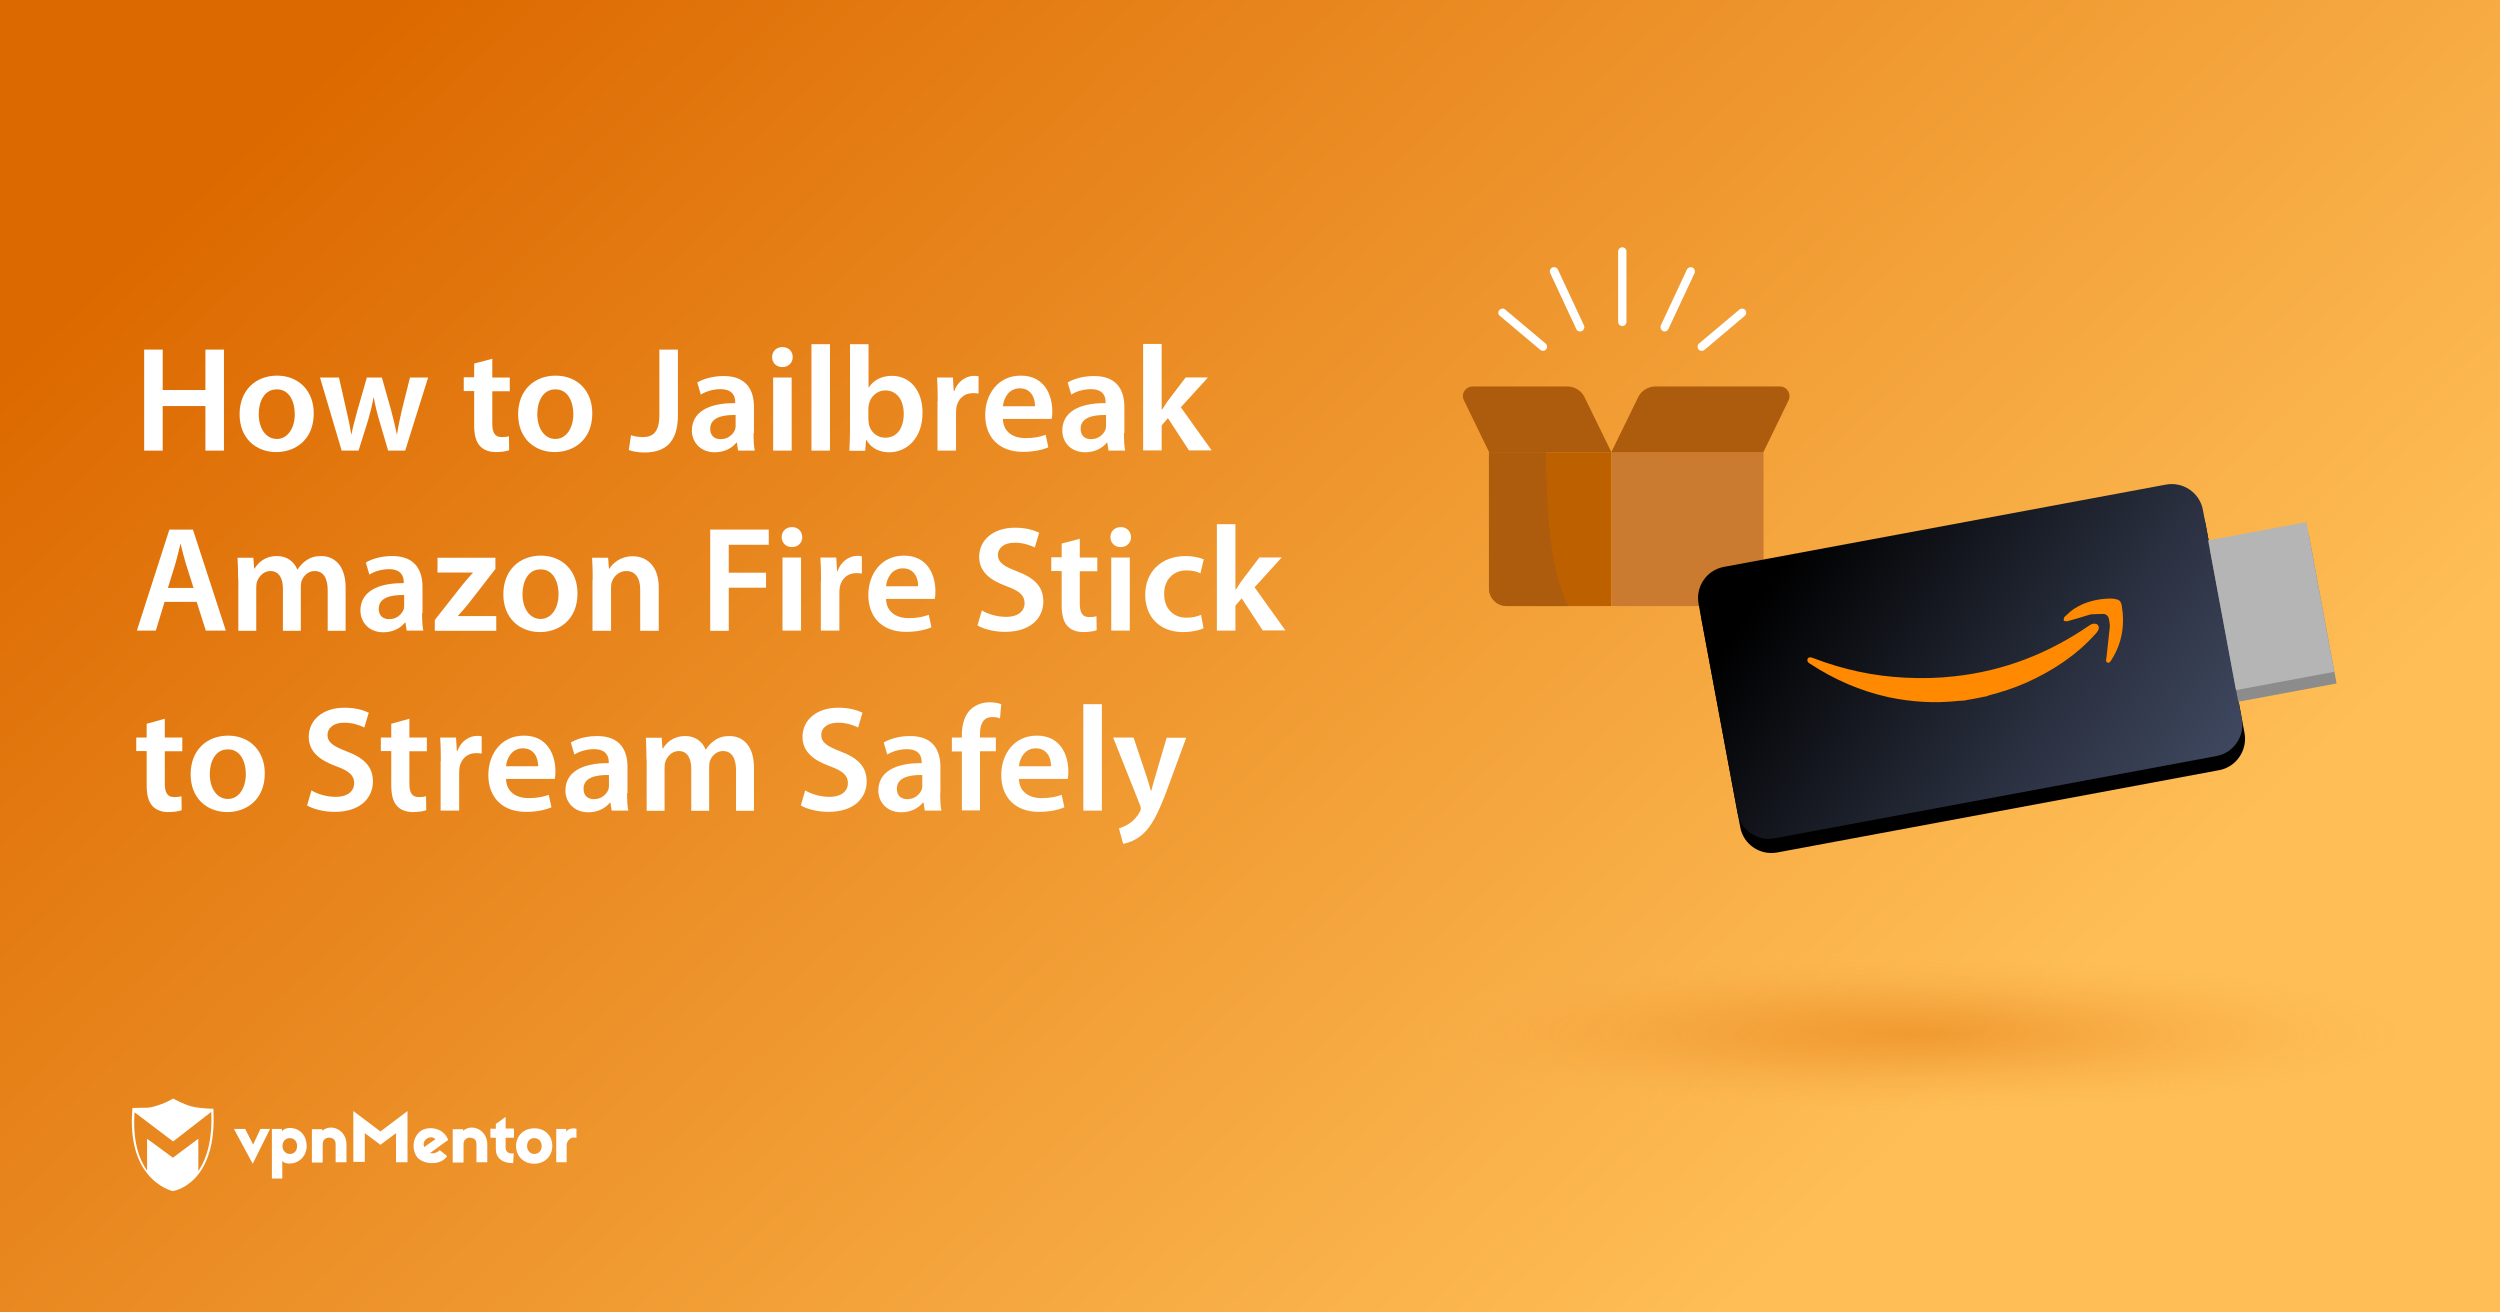 <?xml version="1.0" encoding="utf-8"?>
<!-- Generator: Adobe Illustrator 25.3.1, SVG Export Plug-In . SVG Version: 6.00 Build 0)  -->
<svg version="1.1" id="Layer_1" xmlns="http://www.w3.org/2000/svg" xmlns:xlink="http://www.w3.org/1999/xlink" x="0px" y="0px"
	 viewBox="0 0 1200 630" style="enable-background:new 0 0 1200 630;" xml:space="preserve">
<rect x="0" y="0" width="1200" height="630" fill="#808080" stroke="none"/>
<style type="text/css">
	.st0{fill:url(#SVGID_1_);}
	.st1{fill:#FFFFFF;}
	.st2{fill:url(#SVGID_2_);}
	.st3{fill:#CA7B2F;}
	.st4{fill:#BD6100;}
	.st5{fill:#AD5C0E;}
	.st6{fill:url(#SVGID_3_);}
	.st7{fill:#8C8C8C;}
	.st8{fill:#B5B5B5;}
	.st9{fill:#FF8900;}
</style>
<linearGradient id="SVGID_1_" gradientUnits="userSpaceOnUse" x1="864.444" y1="597.036" x2="251.101" y2="-57.108">
	<stop  offset="0" style="stop-color:#FFBE56"/>
	<stop  offset="1" style="stop-color:#DC6900"/>
</linearGradient>
<rect class="st0" width="1200" height="630"/>
<g>
	<g>
		<path class="st1" d="M121.3,558.6l-9-16.7h5.4l3.8,7.5l3.5-7.5h4.6L121.3,558.6z"/>
		<path class="st1" d="M147.2,550.1c0,4.8-3.6,7.9-6.9,8.3c-2,0.3-3.9,0-4.8-1.2v8.5h-5v-23.8h4.8v1.2c0.9-1.3,2.8-1.9,5-1.6
			C144.3,542,147.2,545.3,147.2,550.1z M135.6,550.1c0,2.2,1.5,3.8,3.5,3.8c2.2,0,3.5-1.6,3.5-3.8s-1.3-3.8-3.5-3.8
			C137,546.3,135.6,547.9,135.6,550.1z"/>
		<path class="st1" d="M166.3,549.3v8.6h-5.2v-8.7c0-1.9-0.9-2.8-2.6-3.1c-1.7-0.3-3.6,0.8-3.6,3v8.9h-5.2v-16h5v0.8
			C158.8,539.1,166.3,542.2,166.3,549.3z"/>
		<path class="st1" d="M195.6,557.9h-5.5v-14l-7.5,5.6l-7.5-5.6v13.8h-5.5v-24.4l13,9.8l13-9.8V557.9L195.6,557.9z"/>
		<path class="st1" d="M214.3,545.5c0.3,0.4,0.7,1.3,0.8,1.7l-8.6,6.2c1.1,0.5,3,0.1,4.6-1.3l3.5,2.8c-2.8,4.8-12.2,4.3-14.8-0.1
			c-2.3-3.9-1.5-9.5,2.4-12.1C205.6,540.6,211.6,541.2,214.3,545.5z M203.6,550.6l5.4-3.8c-1.2-1.2-3.1-1.1-4.3-0.1
			C203.6,547.4,203,549,203.6,550.6z"/>
		<path class="st1" d="M246.7,546.1h-4v4.8c0,1.9,1.5,3.1,3.9,2.7l-0.3,4.7c-5.4,0.1-8.3-2.7-8.3-6.7v-5.5h-2.6v-4.3h2.6v-2.3
			l4.7-3.4v5.6h4L246.7,546.1L246.7,546.1z"/>
		<path class="st1" d="M265.1,550.1c0,4.8-3.6,8.5-8.7,8.5c-5,0-8.7-3.6-8.7-8.5c0-4.8,3.6-8.5,8.7-8.5
			C261.5,541.5,265.1,545.1,265.1,550.1z M253,550.1c0,2.2,1.5,3.8,3.5,3.8s3.5-1.5,3.5-3.8s-1.5-3.8-3.5-3.8
			C254.3,546.3,253,547.8,253,550.1z"/>
		<path class="st1" d="M276.7,541.8v4.4c-2.4-0.9-4.7,1.2-4.7,3.4v8.3h-5v-16h4.8v1.5C272.6,541.2,276.3,541.6,276.7,541.8z"/>
		<path class="st1" d="M233.9,549.3v8.6h-5.2v-8.7c0-1.9-0.9-2.8-2.6-3.1s-3.6,0.8-3.6,3v8.9h-5.2v-16h5v0.8
			C226.4,539.1,233.9,542.2,233.9,549.3z"/>
		<path class="st1" d="M102.4,532.2c0,0-6.6-0.1-10.3-1.1c-3.8-0.9-9-3.8-9-3.8l0,0l0,0c0,0-4.2,2.6-9.5,3.9
			c-0.8,0.3-1.9,0.4-2.8,0.5c0,0,0,0-0.1,0c-0.3,0-0.4,0-0.7,0c-0.1,0-0.1,0-0.3,0c-0.1,0-0.3,0-0.4,0c-2.3,0.1-4.6,0.1-5.4,0.1
			c-0.1,0-0.3,0-0.3,0l0,0l0,0c0,0.3,0,0.7-0.1,0.9l0,0c-1.2,15.3,2.6,24.9,7.1,30.5l0,0c5.5,7,12.2,8.5,12.2,8.5l0,0l0,0
			C82.7,571.9,104.6,568.8,102.4,532.2z M95.2,562.1v-15.5L83,555.7l-12.4-9.1v15.3c-3.9-5.5-7-14.4-6-28l18.5,14l18.3-14.2
			C102,545.7,99.8,555.3,95.2,562.1z"/>
	</g>
</g>
<g>
	
		<radialGradient id="SVGID_2_" cx="902.883" cy="1846.62" r="157.662" gradientTransform="matrix(1.577 0 0 0.25 -504.026 34.531)" gradientUnits="userSpaceOnUse">
		<stop  offset="1.385225e-06" style="stop-color:#DC6900;stop-opacity:0.4"/>
		<stop  offset="0.225" style="stop-color:#DE6D04;stop-opacity:0.31"/>
		<stop  offset="0.437" style="stop-color:#E2780F;stop-opacity:0.225"/>
		<stop  offset="0.645" style="stop-color:#EA8B22;stop-opacity:0.142"/>
		<stop  offset="0.848" style="stop-color:#F5A53D;stop-opacity:6.095985e-02"/>
		<stop  offset="1" style="stop-color:#FFBE56;stop-opacity:0"/>
	</radialGradient>
	<ellipse class="st2" cx="919.8" cy="497" rx="247.2" ry="39.7"/>
	<g>
		<path class="st3" d="M838,290.9h-64.5v-73.8h73v65.3C846.4,287.1,842.6,290.9,838,290.9z"/>
		<path class="st4" d="M723.2,290.9h50.2v-73.8h-58.7v65.3C714.8,287.1,718.6,290.9,723.2,290.9z"/>
		<g>
			<path class="st5" d="M742.1,217.1h-27.4v65.3c0,4.7,3.8,8.5,8.5,8.5H753C742.6,272,742.5,237.6,742.1,217.1z"/>
			<path class="st5" d="M854.3,185.5h-59.7c-3.5,0-6.8,2-8.3,5.2l-12.9,26.4h73l12.1-24.9C860,189.1,857.8,185.5,854.3,185.5z"/>
			<path class="st5" d="M706.9,185.5h45.4c3.5,0,6.8,2,8.3,5.2l12.9,26.4h-58.7l-12.1-24.9C701.1,189.1,703.4,185.5,706.9,185.5z"/>
		</g>
	</g>
	<g>
		<g>
			<path d="M1065.1,369.7L853,409.2c-8.2,1.5-16.2-3.9-17.7-12.2l-18.7-100.4c-1.5-8.2,3.9-16.2,12.2-17.7l212.2-39.5
				c8.2-1.5,16.2,3.9,17.7,12.2l18.7,100.4C1078.8,360.2,1073.4,368.2,1065.1,369.7z"/>
			<g>
				
					<linearGradient id="SVGID_3_" gradientUnits="userSpaceOnUse" x1="872.635" y1="221.637" x2="1053.103" y2="402.106" gradientTransform="matrix(0.983 -0.183 0.183 0.983 -58.022 187.125)">
					<stop  offset="0.104" style="stop-color:#000000"/>
					<stop  offset="0.677" style="stop-color:#2A3040"/>
					<stop  offset="0.995" style="stop-color:#3E475E"/>
				</linearGradient>
				<path class="st6" d="M1063.9,362.9l-212.2,39.5c-8.2,1.5-16.2-3.9-17.7-12.2l-18.7-100.4c-1.5-8.2,3.9-16.2,12.2-17.7
					l212.2-39.5c8.2-1.5,16.2,3.9,17.7,12.2l18.7,100.4C1077.6,353.4,1072.1,361.4,1063.9,362.9z"/>
			</g>
			<g>
				
					<rect x="1067.4" y="260" transform="matrix(0.983 -0.183 0.183 0.983 -35.838 204.733)" class="st7" width="48" height="73.1"/>
				
					<rect x="1066.3" y="254.4" transform="matrix(0.983 -0.183 0.183 0.983 -34.83 204.447)" class="st8" width="48" height="73.1"/>
			</g>
		</g>
		<g>
			<path class="st9" d="M1004,299.6c-0.5,0.2-0.9,0.5-1.4,0.8c-19.4,13.3-40.7,21.6-64.2,24.2c-7.9,0.9-15.7,1.1-23.6,0.7
				c-15.3-0.7-30.1-3.9-44.4-9.4c-0.5-0.2-1-0.4-1.5-0.4c-0.4,0-1.1,0.3-1.2,0.6c-0.2,0.4-0.2,1.1,0,1.5c0.3,0.5,0.8,0.8,1.3,1.1
				c11.5,7.5,23.8,12.9,37.3,15.9c11.2,2.4,22.6,3.1,34,1.8c1.1-0.1,2.3,0,3.4-0.3c0.5-0.1,1.1-0.2,1.6-0.3c2.3-0.4,4.5-0.8,6.8-1.3
				c0.5-0.1,1.1-0.2,1.6-0.3c0.3-0.1,0.6-0.3,0.9-0.4c6.2-1.6,12.3-3.6,18.2-6.2c12.6-5.7,23.9-13.1,33.2-23.5
				c0.4-0.5,0.8-0.9,1.1-1.5c0.5-1,0.5-2-0.3-2.8C1006,299.3,1005,299.2,1004,299.6z"/>
			<path class="st9" d="M1015.2,287.5c-0.7-0.1-1.5-0.2-2.2-0.2c-6.2,0.1-12.1,1.5-17.4,4.9c-1.7,1.1-3.2,2.6-4.7,4
				c-0.4,0.3-0.2,1.2-0.3,1.8c0.6,0.1,1.2,0.3,1.7,0.2c3.7-1,7.4-2.1,11.2-3.3c1.9-0.1,4-0.2,6-0.2c1.5,0,2.5,1,2.8,2.5
				c0.2,1.2,0.5,2.5,0.4,3.8c-0.5,4.9-1.1,9.8-1.6,14.6c-0.1,0.8-0.6,1.9,0.4,2.4c1.1,0.5,1.6-0.6,2.1-1.4
				c5.1-8.1,6.4-16.9,4.8-26.2C1017.9,288.4,1017.2,287.9,1015.2,287.5z"/>
		</g>
	</g>
	<g>
		<path class="st1" d="M778.7,156.5c-1.1,0-2-0.9-2-2v-33.8c0-1.1,0.9-2,2-2s2,0.9,2,2v33.8C780.7,155.6,779.8,156.5,778.7,156.5z"
			/>
	</g>
	<g>
		<path class="st1" d="M799,159.1c-0.3,0-0.6-0.1-0.8-0.2c-1-0.5-1.4-1.7-1-2.7l12.5-26.8c0.5-1,1.7-1.4,2.7-1c1,0.5,1.4,1.7,1,2.7
			L800.8,158C800.5,158.7,799.7,159.1,799,159.1z"/>
	</g>
	<g>
		<path class="st1" d="M816.8,168.4c-0.6,0-1.1-0.2-1.5-0.7c-0.7-0.8-0.6-2.1,0.2-2.8l19.4-16.3c0.8-0.7,2.1-0.6,2.8,0.2
			s0.6,2.1-0.2,2.8L818.1,168C817.7,168.3,817.3,168.4,816.8,168.4z"/>
	</g>
	<g>
		<path class="st1" d="M758.4,159.1c-0.8,0-1.5-0.4-1.8-1.2l-12.5-26.8c-0.5-1,0-2.2,1-2.7c1-0.5,2.2,0,2.7,1l12.5,26.8
			c0.5,1,0,2.2-1,2.7C759,159.1,758.7,159.1,758.4,159.1z"/>
	</g>
	<g>
		<path class="st1" d="M740.6,168.4c-0.5,0-0.9-0.2-1.3-0.5l-19.4-16.3c-0.8-0.7-1-2-0.2-2.8s2-1,2.8-0.2l19.4,16.3
			c0.8,0.7,1,2,0.2,2.8C741.8,168.2,741.2,168.4,740.6,168.4z"/>
	</g>
</g>
<g>
	<path class="st1" d="M78.1,167.8v19.4h20.5v-19.4h8.9v48.5h-8.9v-21.4H78.1v21.4h-8.9v-48.5H78.1z"/>
	<path class="st1" d="M150.6,198.4c0,12.9-9.1,18.6-18,18.6c-9.9,0-17.6-6.8-17.6-18.1c0-11.5,7.6-18.6,18.1-18.6
		C143.6,180.4,150.6,187.8,150.6,198.4z M124.2,198.8c0,6.8,3.4,11.9,8.7,11.9c5,0,8.6-4.9,8.6-12c0-5.5-2.4-11.8-8.5-11.8
		C126.7,186.8,124.2,193,124.2,198.8z"/>
	<path class="st1" d="M162.7,181.2l3.6,15.9c0.9,3.7,1.7,7.6,2.3,11.4h0.1c0.7-3.8,1.9-7.7,2.8-11.3l4.6-16h7.2l4.4,15.6
		c1.1,4.1,2,7.9,2.8,11.7h0.1c0.5-3.8,1.4-7.6,2.3-11.7l3.9-15.6h8.7l-11,35.1h-8.2l-4.2-14.3c-1.1-3.7-1.9-7-2.7-11.2h-0.1
		c-0.8,4.3-1.7,7.8-2.7,11.2l-4.5,14.3H164l-10.4-35.1H162.7z"/>
	<path class="st1" d="M236.3,172.2v9h8.4v6.6h-8.4v15.5c0,4.3,1.2,6.5,4.5,6.5c1.6,0,2.4-0.1,3.5-0.4l0.1,6.7
		c-1.3,0.5-3.7,0.9-6.4,0.9c-3.3,0-6-1.1-7.6-2.9c-1.9-2-2.8-5.3-2.8-9.9v-16.5h-5v-6.6h5v-6.6L236.3,172.2z"/>
	<path class="st1" d="M284.3,198.4c0,12.9-9.1,18.6-18,18.6c-9.9,0-17.6-6.8-17.6-18.1c0-11.5,7.6-18.6,18.1-18.6
		C277.4,180.4,284.3,187.8,284.3,198.4z M257.9,198.8c0,6.8,3.4,11.9,8.7,11.9c5,0,8.6-4.9,8.6-12c0-5.5-2.4-11.8-8.5-11.8
		C260.4,186.8,257.9,193,257.9,198.8z"/>
	<path class="st1" d="M316.5,167.8h8.9v31.5c0,13.4-6.5,17.9-16.1,17.9c-2.5,0-5.5-0.4-7.5-1.2l1.1-7.1c1.4,0.5,3.4,0.9,5.5,0.9
		c5,0,8.1-2.3,8.1-10.7V167.8z"/>
	<path class="st1" d="M361.7,207.9c0,3.2,0.1,6.3,0.6,8.4h-8l-0.6-3.9h-0.2c-2.1,2.7-5.8,4.7-10.4,4.7c-7.1,0-11-5.1-11-10.4
		c0-8.8,7.8-13.3,20.8-13.2v-0.6c0-2.3-0.9-6.1-7.1-6.1c-3.5,0-7.1,1.1-9.4,2.6l-1.7-5.8c2.6-1.6,7.1-3.1,12.7-3.1
		c11.2,0,14.5,7.1,14.5,14.8V207.9z M353.1,199.2c-6.3-0.1-12.2,1.2-12.2,6.6c0,3.5,2.2,5,5,5c3.6,0,6.1-2.3,7-4.8
		c0.2-0.6,0.2-1.3,0.2-1.9V199.2z"/>
	<path class="st1" d="M380.5,171.4c0,2.6-1.9,4.8-5,4.8c-3,0-4.9-2.2-4.9-4.8c0-2.7,2-4.8,5-4.8
		C378.6,166.6,380.5,168.7,380.5,171.4z M371.1,216.3v-35.1h8.9v35.1H371.1z"/>
	<path class="st1" d="M389.5,165.2h8.9v51.1h-8.9V165.2z"/>
	<path class="st1" d="M408,165.2h8.9V186h0.1c2.2-3.4,6-5.6,11.2-5.6c8.6,0,14.7,7.1,14.6,17.8c0,12.6-8,18.9-15.9,18.9
		c-4.5,0-8.6-1.7-11.1-6h-0.1l-0.4,5.3h-7.6c0.1-2.4,0.3-6.3,0.3-9.9V165.2z M416.9,201.8c0,0.7,0.1,1.4,0.2,2.1
		c0.9,3.6,4,6.2,7.8,6.2c5.5,0,8.9-4.4,8.9-11.5c0-6.2-3-11.2-8.9-11.2c-3.6,0-6.9,2.6-7.8,6.5c-0.1,0.6-0.3,1.4-0.3,2.3V201.8z"/>
	<path class="st1" d="M450.1,192.5c0-4.8-0.1-8.2-0.3-11.3h7.6l0.4,6.6h0.2c1.7-4.9,5.8-7.4,9.6-7.4c0.9,0,1.4,0.1,2.1,0.2v8.3
		c-0.8-0.1-1.6-0.2-2.7-0.2c-4.2,0-7.1,2.7-7.9,6.7c-0.1,0.8-0.2,1.7-0.2,2.7v18.2h-8.9V192.5z"/>
	<path class="st1" d="M481.4,201.2c0.2,6.3,5.1,9.1,10.8,9.1c4.1,0,7-0.6,9.7-1.6l1.3,6c-3,1.3-7.2,2.2-12.2,2.2
		c-11.4,0-18.1-7-18.1-17.7c0-9.7,5.9-18.9,17.1-18.9c11.4,0,15.1,9.4,15.1,17.1c0,1.7-0.1,3-0.3,3.7H481.4z M496.8,195
		c0.1-3.2-1.4-8.6-7.3-8.6c-5.5,0-7.8,5-8.1,8.6H496.8z"/>
	<path class="st1" d="M539.5,207.9c0,3.2,0.1,6.3,0.6,8.4h-8l-0.6-3.9h-0.2c-2.1,2.7-5.8,4.7-10.4,4.7c-7.1,0-11-5.1-11-10.4
		c0-8.8,7.8-13.3,20.8-13.2v-0.6c0-2.3-0.9-6.1-7.1-6.1c-3.5,0-7.1,1.1-9.4,2.6l-1.7-5.8c2.6-1.6,7.1-3.1,12.7-3.1
		c11.2,0,14.5,7.1,14.5,14.8V207.9z M530.9,199.2c-6.3-0.1-12.2,1.2-12.2,6.6c0,3.5,2.2,5,5,5c3.6,0,6.1-2.3,7-4.8
		c0.2-0.6,0.2-1.3,0.2-1.9V199.2z"/>
	<path class="st1" d="M557.7,196.6h0.1c0.9-1.4,1.9-2.9,2.7-4.1l8.6-11.3h10.7l-13,14.3l14.8,20.7h-10.9l-10.1-15.5l-3,3.5v12h-8.9
		v-51.1h8.9V196.6z"/>
	<path class="st1" d="M79,288.9l-4.2,13.8h-9.1l15.6-48.5h11.3l15.8,48.5h-9.6l-4.4-13.8H79z M92.9,282.2l-3.8-12
		c-0.9-3-1.7-6.3-2.4-9.1h-0.1c-0.7,2.8-1.5,6.2-2.3,9.1l-3.7,12H92.9z"/>
	<path class="st1" d="M114.3,278.1c0-4-0.1-7.4-0.3-10.4h7.6l0.4,5.2h0.2c1.7-2.7,4.8-6,10.8-6c4.6,0,8.2,2.6,9.7,6.5h0.1
		c1.2-1.9,2.7-3.4,4.2-4.4c2-1.4,4.2-2.1,7.2-2.1c5.8,0,11.7,4,11.7,15.2v20.7h-8.6v-19.4c0-5.8-2-9.3-6.3-9.3c-3,0-5.3,2.2-6.2,4.7
		c-0.3,0.8-0.4,1.9-0.4,3v21h-8.6v-20.3c0-4.9-1.9-8.4-6-8.4c-3.3,0-5.5,2.6-6.4,5c-0.3,0.9-0.4,1.9-0.4,3v20.7h-8.6V278.1z"/>
	<path class="st1" d="M202.6,294.3c0,3.2,0.1,6.3,0.6,8.4h-8l-0.6-3.9h-0.2c-2.1,2.7-5.8,4.7-10.4,4.7c-7.1,0-11-5.1-11-10.4
		c0-8.8,7.8-13.3,20.8-13.2v-0.6c0-2.3-0.9-6.1-7.1-6.1c-3.5,0-7.1,1.1-9.4,2.6l-1.7-5.8c2.6-1.6,7.1-3.1,12.7-3.1
		c11.2,0,14.5,7.1,14.5,14.8V294.3z M194,285.6c-6.3-0.1-12.2,1.2-12.2,6.6c0,3.5,2.2,5,5,5c3.6,0,6.1-2.3,7-4.8
		c0.2-0.6,0.2-1.3,0.2-1.9V285.6z"/>
	<path class="st1" d="M208.7,297.6l13.2-16.8c1.8-2.2,3.3-3.9,5.1-5.9v-0.1h-17v-7.1h27.8v5.4l-12.8,16.5c-1.7,2.1-3.4,4.1-5.2,6
		v0.1h18.4v7.1h-29.5V297.6z"/>
	<path class="st1" d="M277.2,284.8c0,12.9-9.1,18.6-18,18.6c-9.9,0-17.6-6.8-17.6-18.1c0-11.5,7.6-18.6,18.1-18.6
		C270.2,266.8,277.2,274.2,277.2,284.8z M250.8,285.2c0,6.8,3.4,11.9,8.7,11.9c5,0,8.6-4.9,8.6-12c0-5.5-2.4-11.8-8.5-11.8
		C253.3,273.2,250.8,279.4,250.8,285.2z"/>
	<path class="st1" d="M284.5,278.1c0-4-0.1-7.4-0.3-10.4h7.7l0.4,5.3h0.2c1.6-2.7,5.4-6,11.2-6c6.1,0,12.5,4,12.5,15v20.8h-8.9
		v-19.8c0-5-1.9-8.9-6.7-8.9c-3.5,0-6,2.5-6.9,5.2c-0.3,0.7-0.4,1.8-0.4,2.8v20.7h-8.9V278.1z"/>
	<path class="st1" d="M340.9,254.2H369v7.3h-19.2v13.4h17.9v7.2h-17.9v20.7h-8.9V254.2z"/>
	<path class="st1" d="M385.1,257.8c0,2.6-1.9,4.8-5,4.8c-3,0-4.9-2.2-4.9-4.8c0-2.7,2-4.8,5-4.8C383.1,253,385,255.1,385.1,257.8z
		 M375.6,302.7v-35.1h8.9v35.1H375.6z"/>
	<path class="st1" d="M394.1,278.9c0-4.8-0.1-8.2-0.3-11.3h7.6l0.4,6.6h0.2c1.7-4.9,5.8-7.4,9.6-7.4c0.9,0,1.4,0.1,2.1,0.2v8.3
		c-0.8-0.1-1.6-0.2-2.7-0.2c-4.2,0-7.1,2.7-7.9,6.7c-0.1,0.8-0.2,1.7-0.2,2.7v18.2h-8.9V278.9z"/>
	<path class="st1" d="M425.3,287.6c0.2,6.3,5.1,9.1,10.8,9.1c4.1,0,7-0.6,9.7-1.6l1.3,6c-3,1.3-7.2,2.2-12.2,2.2
		c-11.4,0-18.1-7-18.1-17.7c0-9.7,5.9-18.9,17.1-18.9c11.4,0,15.1,9.4,15.1,17.1c0,1.7-0.1,3-0.3,3.7H425.3z M440.7,281.4
		c0.1-3.2-1.4-8.6-7.3-8.6c-5.5,0-7.8,5-8.1,8.6H440.7z"/>
	<path class="st1" d="M471.3,293c2.8,1.7,7.2,3.1,11.7,3.1c5.6,0,8.8-2.7,8.8-6.6c0-3.7-2.4-5.8-8.6-8.1
		c-8.1-2.9-13.2-7.1-13.2-14.1c0-8,6.6-14,17.2-14c5.3,0,9.1,1.2,11.6,2.4l-2.1,7.1c-1.8-0.9-5.2-2.3-9.7-2.3c-5.6,0-8,3-8,5.8
		c0,3.7,2.8,5.5,9.3,8c8.4,3.2,12.5,7.4,12.5,14.4c0,7.8-5.9,14.6-18.4,14.6c-5.2,0-10.5-1.4-13.2-3.1L471.3,293z"/>
	<path class="st1" d="M518.3,258.6v9h8.4v6.6h-8.4v15.5c0,4.3,1.2,6.5,4.5,6.5c1.6,0,2.4-0.1,3.5-0.4l0.1,6.7
		c-1.3,0.5-3.7,0.9-6.4,0.9c-3.3,0-6-1.1-7.6-2.9c-1.9-2-2.8-5.3-2.8-9.9v-16.5h-5v-6.6h5v-6.6L518.3,258.6z"/>
	<path class="st1" d="M542.9,257.8c0,2.6-1.9,4.8-5,4.8c-3,0-4.9-2.2-4.9-4.8c0-2.7,2-4.8,5-4.8C540.9,253,542.8,255.1,542.9,257.8z
		 M533.4,302.7v-35.1h8.9v35.1H533.4z"/>
	<path class="st1" d="M577.7,301.6c-1.9,0.9-5.5,1.8-9.9,1.8c-10.9,0-18.1-7.1-18.1-17.9c0-10.5,7.2-18.6,19.5-18.6
		c3.2,0,6.6,0.7,8.6,1.6l-1.6,6.7c-1.4-0.7-3.5-1.4-6.7-1.4c-6.8,0-10.8,5-10.7,11.4c0,7.2,4.7,11.3,10.7,11.3c3,0,5.3-0.6,7-1.4
		L577.7,301.6z"/>
	<path class="st1" d="M593.1,283h0.1c0.9-1.4,1.9-2.9,2.7-4.1l8.6-11.3h10.7l-13,14.3l14.8,20.7h-10.9L596,287.2l-3,3.5v12h-8.9
		v-51.1h8.9V283z"/>
	<path class="st1" d="M79.1,345v9h8.4v6.6h-8.4v15.5c0,4.3,1.2,6.5,4.5,6.5c1.6,0,2.4-0.1,3.5-0.4l0.1,6.7c-1.3,0.5-3.7,0.9-6.4,0.9
		c-3.3,0-6-1.1-7.6-2.9c-1.9-2-2.8-5.3-2.8-9.9v-16.5h-5V354h5v-6.6L79.1,345z"/>
	<path class="st1" d="M127.1,371.2c0,12.9-9.1,18.6-18,18.6c-9.9,0-17.6-6.8-17.6-18.1c0-11.5,7.6-18.6,18.1-18.6
		C120.1,353.2,127.1,360.6,127.1,371.2z M100.7,371.6c0,6.8,3.4,11.9,8.7,11.9c5,0,8.6-4.9,8.6-12c0-5.5-2.4-11.8-8.5-11.8
		C103.2,359.6,100.7,365.8,100.7,371.6z"/>
	<path class="st1" d="M149.5,379.4c2.8,1.7,7.2,3.1,11.7,3.1c5.6,0,8.8-2.7,8.8-6.6c0-3.7-2.4-5.8-8.6-8.1
		c-8.1-2.9-13.2-7.1-13.2-14.1c0-8,6.6-14,17.2-14c5.3,0,9.1,1.2,11.6,2.4l-2.1,7.1c-1.8-0.9-5.2-2.3-9.7-2.3c-5.6,0-8,3-8,5.8
		c0,3.7,2.8,5.5,9.3,8c8.4,3.2,12.5,7.4,12.5,14.4c0,7.8-5.9,14.6-18.4,14.6c-5.2,0-10.5-1.4-13.2-3.1L149.5,379.4z"/>
	<path class="st1" d="M196.5,345v9h8.4v6.6h-8.4v15.5c0,4.3,1.2,6.5,4.5,6.5c1.6,0,2.4-0.1,3.5-0.4l0.1,6.7
		c-1.3,0.5-3.7,0.9-6.4,0.9c-3.3,0-6-1.1-7.6-2.9c-1.9-2-2.8-5.3-2.8-9.9v-16.5h-5V354h5v-6.6L196.5,345z"/>
	<path class="st1" d="M211.6,365.3c0-4.8-0.1-8.2-0.3-11.3h7.6l0.4,6.6h0.2c1.7-4.9,5.8-7.4,9.6-7.4c0.9,0,1.4,0.1,2.1,0.2v8.3
		c-0.8-0.1-1.6-0.2-2.7-0.2c-4.2,0-7.1,2.7-7.9,6.7c-0.1,0.8-0.2,1.7-0.2,2.7v18.2h-8.9V365.3z"/>
	<path class="st1" d="M242.9,374c0.2,6.3,5.1,9.1,10.8,9.1c4.1,0,7-0.6,9.7-1.6l1.3,6c-3,1.3-7.2,2.2-12.2,2.2
		c-11.4,0-18.1-7-18.1-17.7c0-9.7,5.9-18.9,17.1-18.9c11.4,0,15.1,9.4,15.1,17.1c0,1.7-0.1,3-0.3,3.7H242.9z M258.3,367.8
		c0.1-3.2-1.4-8.6-7.3-8.6c-5.5,0-7.8,5-8.1,8.6H258.3z"/>
	<path class="st1" d="M301,380.7c0,3.2,0.1,6.3,0.6,8.4h-8l-0.6-3.9h-0.2c-2.1,2.7-5.8,4.7-10.4,4.7c-7.1,0-11-5.1-11-10.4
		c0-8.8,7.8-13.3,20.8-13.2v-0.6c0-2.3-0.9-6.1-7.1-6.1c-3.5,0-7.1,1.1-9.4,2.6l-1.7-5.8c2.6-1.6,7.1-3.1,12.7-3.1
		c11.2,0,14.5,7.1,14.5,14.8V380.7z M292.3,372c-6.3-0.1-12.2,1.2-12.2,6.6c0,3.5,2.2,5,5,5c3.6,0,6.1-2.3,7-4.8
		c0.2-0.6,0.2-1.3,0.2-1.9V372z"/>
	<path class="st1" d="M310.3,364.5c0-4-0.1-7.4-0.3-10.4h7.6l0.4,5.2h0.2c1.7-2.7,4.8-6,10.8-6c4.6,0,8.2,2.6,9.7,6.5h0.1
		c1.2-1.9,2.7-3.4,4.2-4.4c2-1.4,4.2-2.1,7.2-2.1c5.8,0,11.7,4,11.7,15.2v20.7h-8.6v-19.4c0-5.8-2-9.3-6.3-9.3c-3,0-5.3,2.2-6.2,4.7
		c-0.3,0.8-0.4,1.9-0.4,3v21h-8.6v-20.3c0-4.9-1.9-8.4-6-8.4c-3.3,0-5.5,2.6-6.4,5c-0.3,0.9-0.4,1.9-0.4,3v20.7h-8.6V364.5z"/>
	<path class="st1" d="M386.5,379.4c2.8,1.7,7.2,3.1,11.7,3.1c5.6,0,8.8-2.7,8.8-6.6c0-3.7-2.4-5.8-8.6-8.1
		c-8.1-2.9-13.2-7.1-13.2-14.1c0-8,6.6-14,17.2-14c5.3,0,9.1,1.2,11.6,2.4l-2.1,7.1c-1.8-0.9-5.2-2.3-9.7-2.3c-5.6,0-8,3-8,5.8
		c0,3.7,2.8,5.5,9.3,8c8.4,3.2,12.5,7.4,12.5,14.4c0,7.8-5.9,14.6-18.4,14.6c-5.2,0-10.5-1.4-13.2-3.1L386.5,379.4z"/>
	<path class="st1" d="M451.3,380.7c0,3.2,0.1,6.3,0.6,8.4h-8l-0.6-3.9H443c-2.1,2.7-5.8,4.7-10.4,4.7c-7.1,0-11-5.1-11-10.4
		c0-8.8,7.8-13.3,20.8-13.2v-0.6c0-2.3-0.9-6.1-7.1-6.1c-3.5,0-7.1,1.1-9.4,2.6l-1.7-5.8c2.6-1.6,7.1-3.1,12.7-3.1
		c11.2,0,14.5,7.1,14.5,14.8V380.7z M442.7,372c-6.3-0.1-12.2,1.2-12.2,6.6c0,3.5,2.2,5,5,5c3.6,0,6.1-2.3,7-4.8
		c0.2-0.6,0.2-1.3,0.2-1.9V372z"/>
	<path class="st1" d="M461.7,389.1v-28.4h-4.8V354h4.8v-1.5c0-4.5,1.2-9.1,4.2-12c2.6-2.4,6-3.4,9.1-3.4c2.4,0,4.2,0.4,5.6,0.9
		l-0.6,6.8c-1-0.4-2.2-0.6-3.8-0.6c-4.4,0-5.8,3.7-5.8,8v1.8h7.6v6.6h-7.6v28.4H461.7z"/>
	<path class="st1" d="M489.1,374c0.2,6.3,5.1,9.1,10.8,9.1c4.1,0,7-0.6,9.7-1.6l1.3,6c-3,1.3-7.2,2.2-12.2,2.2
		c-11.4,0-18.1-7-18.1-17.7c0-9.7,5.9-18.9,17.1-18.9c11.4,0,15.1,9.4,15.1,17.1c0,1.7-0.1,3-0.3,3.7H489.1z M504.5,367.8
		c0.1-3.2-1.4-8.6-7.3-8.6c-5.5,0-7.8,5-8.1,8.6H504.5z"/>
	<path class="st1" d="M520,338h8.9v51.1H520V338z"/>
	<path class="st1" d="M544.1,354l6.3,18.8c0.7,2.2,1.5,4.8,2,6.8h0.2c0.5-1.9,1.2-4.6,1.9-6.8l5.5-18.7h9.4l-8.8,23.9
		c-4.8,13.1-8.1,18.9-12.2,22.5c-3.5,3-7.1,4.2-9.3,4.5l-2-7.4c1.5-0.4,3.3-1.2,5.1-2.4c1.7-1.1,3.7-3.2,4.9-5.5
		c0.4-0.6,0.5-1.2,0.5-1.6c0-0.4-0.1-0.9-0.4-1.7L534.3,354H544.1z"/>
</g>
</svg>
